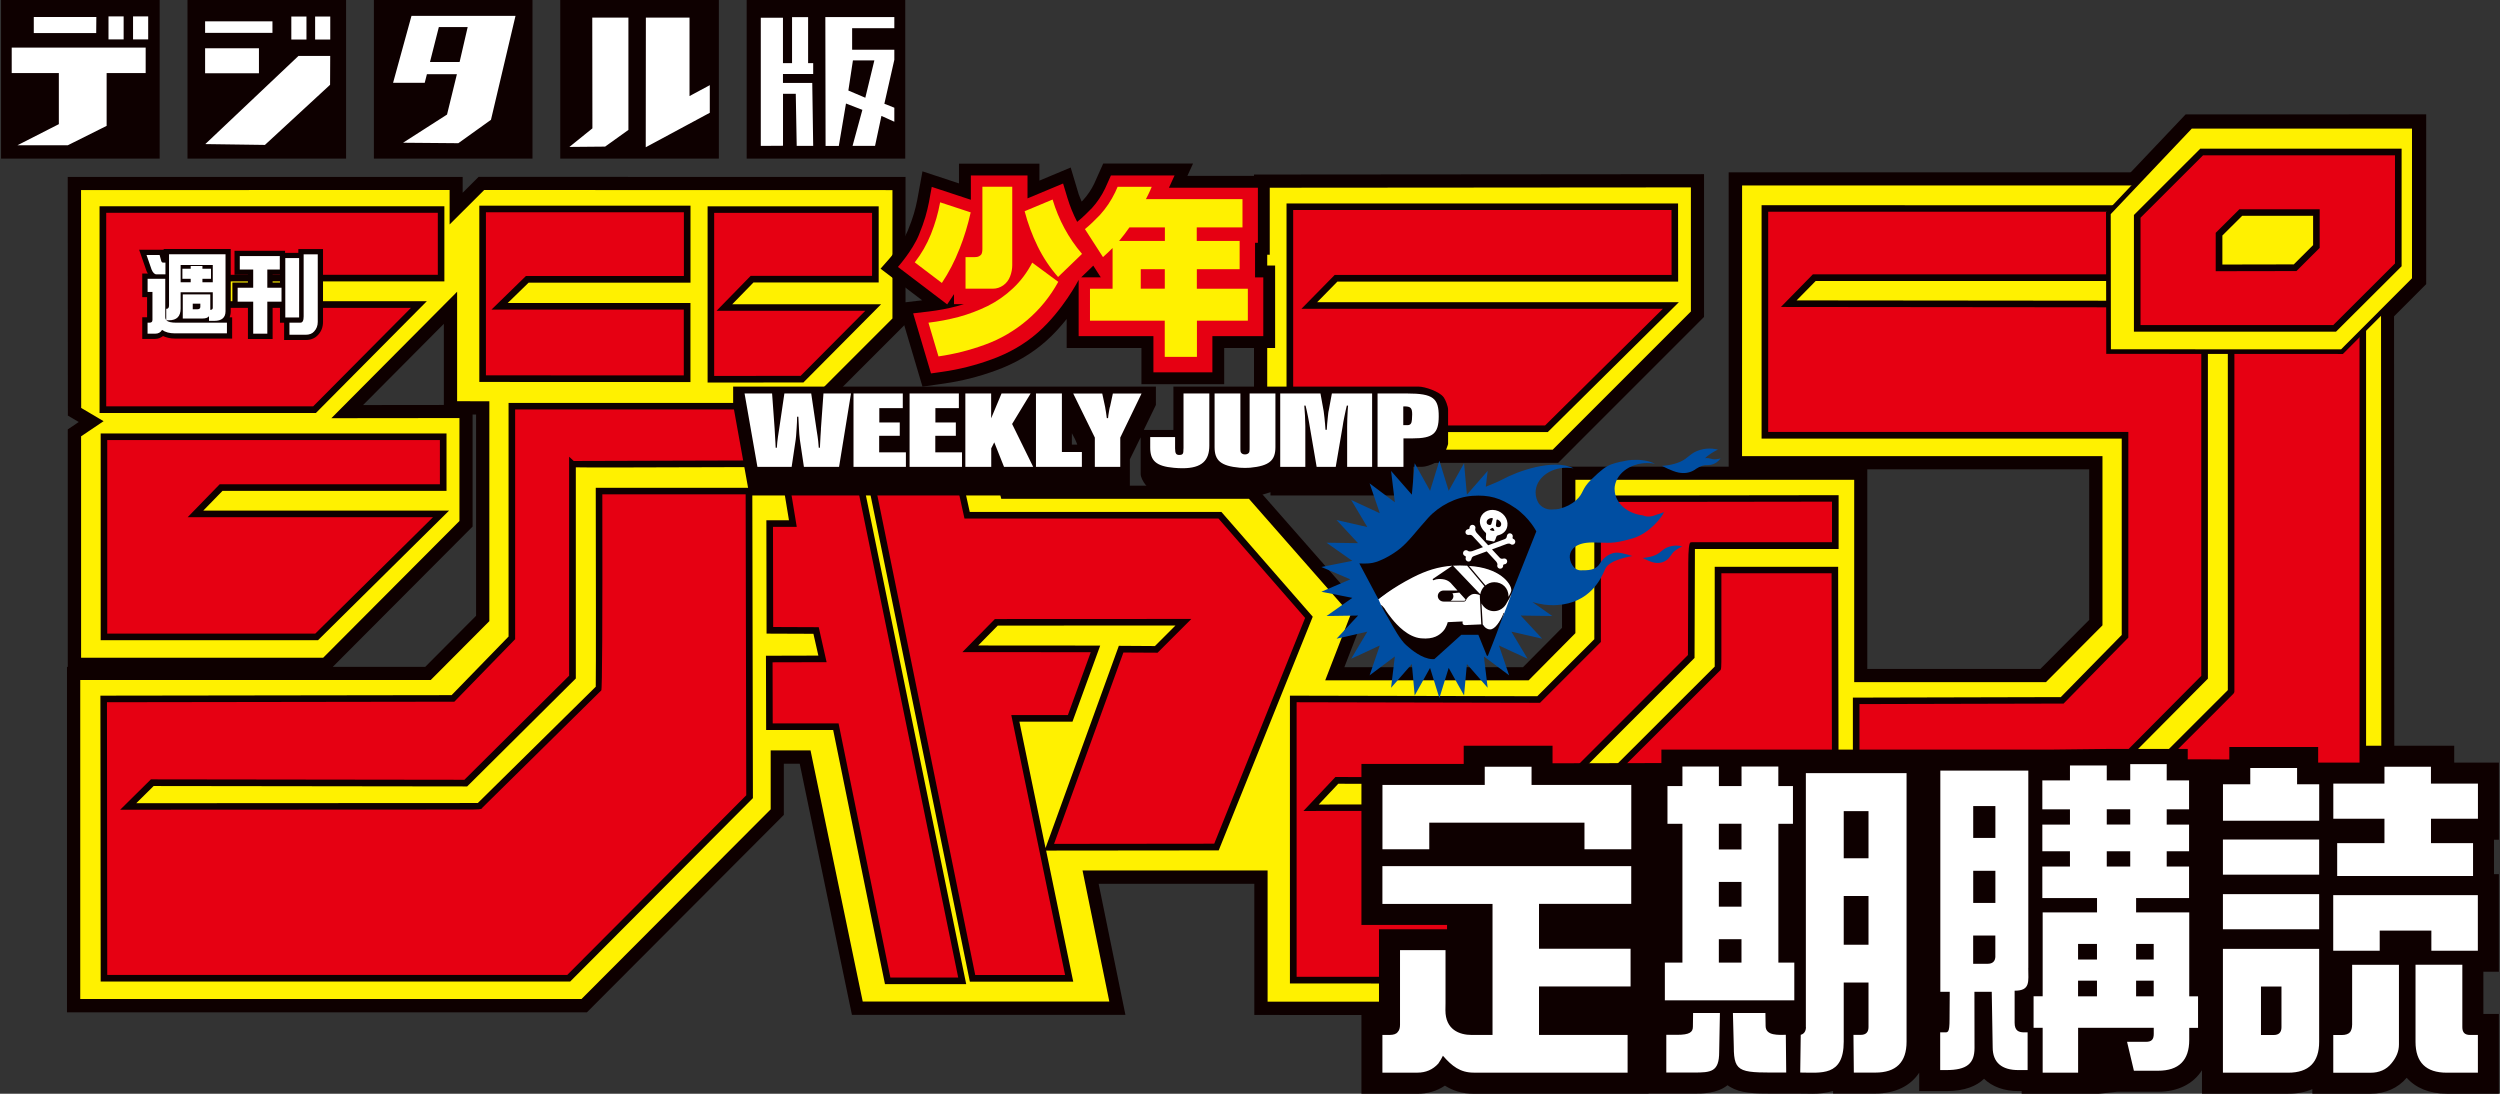 <svg width="320" height="140" viewBox="0 0 320 140" fill="none" xmlns="http://www.w3.org/2000/svg">
<rect x="0" y="0" width="320" height="140" fill="#333333" stroke="none"/>
<path d="M279.76 14.643L268.349 26.68L268.378 46.522L300.407 46.528L310.554 36.368V14.637L279.76 14.643Z" fill="#0E0000"/>
<path d="M160.552 129.915V113.125H140.627L144.055 129.903H109.046L102.363 97.755H100.329V104.308L75.122 129.581H8.573V85.36H8.674V54.965L10.081 54.017L8.686 53.195L8.668 22.645H59.221V24.672L61.26 22.639L115.908 22.651V41.473L101.122 56.265H127.988L129.466 62.162H160.612L174.814 78.337L172.077 85.402H194.942L199.938 80.358V59.735H221.27V22.061L306.427 22.055L306.474 104.111L280.82 129.915H232.27V111.742L213.859 129.927L160.535 129.915H160.552ZM261.169 85.622L267.417 79.344V60.075H239.013V85.622H261.169ZM60.491 67.402L42.593 85.36H54.427L60.938 78.82V53.063H60.491V67.402ZM46.474 51.847L56.812 51.835V41.449L46.474 51.847ZM160.511 59.252V22.341L218.116 22.293V40.567L199.443 59.246H160.511V59.252Z" fill="#0E0000"/>
<path d="M216.435 39.87V23.987L162.204 24.029V57.559H198.746L216.435 39.87ZM304.757 23.742H222.987L222.981 58.388H269.116V80.042L261.884 87.31H237.338V61.417H201.649V81.044L195.663 87.084H169.627L172.882 78.671L159.861 63.843H128.16L126.682 57.947H97.056L114.233 40.764V24.333L61.975 24.321L57.551 28.733V24.321L10.374 24.327L10.392 52.217L13.259 53.911L10.38 55.848V84.186H41.37L58.809 66.687V53.511L42.414 53.529L58.511 37.342V51.353L62.637 51.365V79.506L55.137 87.036H10.272V127.876H74.43L98.648 103.593V96.051H103.746L110.429 128.198H141.992L138.564 111.421H162.252V128.21H213.192L233.987 107.683V128.21H280.14L304.811 103.396L304.763 23.725L304.757 23.742Z" fill="#FFF100"/>
<path d="M53.621 38.977H25.039L28.438 35.597H56.465V26.821H13.175V52.44H40.26L53.621 38.977ZM56.733 62.408V55.904H13.312V81.523H40.535L56.453 65.777H25.021L28.3 62.408H56.733ZM87.957 39.204H63.954L67.501 35.752H87.969V26.749H61.783V48.463L87.963 48.475V39.204H87.957ZM213.876 39.102H167.598L171.021 35.615H214.389L214.377 26.463H165.106V54.878H197.951L213.876 39.096V39.102ZM297.333 26.707H271.619L271.464 26.683H225.914V55.713H272.012V81.445L263.969 89.649L237.599 89.715V99.999H268.972L282.19 86.692V41.875H285.582V88.504C285.582 88.504 270.647 103.41 270.647 103.392H237.587V125.469L278.439 125.511L302.425 101.436V31.823C302.431 29.05 300.094 26.713 297.327 26.713L297.333 26.707ZM271.327 38.912L228.966 38.864L232.239 35.531H271.327V38.906V38.912ZM111.77 39.359H92.721L96.268 35.728H112.05V26.827H90.998V48.541L102.659 48.529L111.77 39.359ZM143.506 83.097L134.318 108.442L155.704 108.418L167.539 79.013L156.151 65.95H123.789L122.501 60.107H111.197L124.487 125.225H136.852L129.966 91.956H136.989L140.227 83.067L124.2 83.055L127.533 79.668L151.483 79.657L148.007 83.132L143.506 83.109V83.097ZM204.492 81.994L196.956 89.53L165.536 89.458V125.451L211.646 125.469L234.916 102.247L234.857 72.955H219.904C219.904 72.955 219.916 85.499 219.904 85.487L202.029 103.338L167.819 103.386L171.122 99.88L200.515 99.993L216.482 84.021C216.482 84.021 216.529 69.819 216.535 69.825H234.922V63.785L204.498 63.827V81.994H204.492ZM76.683 62.861C76.683 62.861 76.73 88.021 76.677 88.081L61.342 103.207L16.424 103.231L19.5 100.184L59.631 100.238L73.29 86.668V59.433L95.898 59.368L95.934 51.998H65.528V81.654L57.992 89.405L13.282 89.47L13.318 125.225H72.813L95.958 101.997L95.88 62.879H76.695L76.683 62.861ZM100.471 60.852L101.485 67.017H98.522L98.546 80.682L104.46 80.706L105.283 84.343L98.474 84.361L98.492 93.024H106.994L113.624 125.547H123.163L109.885 60.852H100.471Z" fill="#E60012"/>
<path d="M112.787 38.945H93.726L96.445 36.155H112.471V26.407H90.572V48.967L102.836 48.955L112.787 38.939V38.945ZM91.413 48.121V27.247H111.624V35.308H96.087L91.717 39.786H110.754L102.478 48.109L91.413 48.121ZM88.378 38.784H64.989L67.666 36.178H88.384V26.329H61.352V48.89L88.378 48.902V38.784ZM87.531 48.055L62.198 48.043V27.17H87.537V35.326H67.32L62.908 39.631H87.525V48.049L87.531 48.055ZM297.331 26.287L225.482 26.264V56.14H271.581V81.276L263.782 89.229L237.168 89.295V100.426H269.142L282.611 86.868V42.302H285.162V88.335C283.898 89.617 271.831 101.648 270.484 102.972H237.174V125.89L278.449 125.932H278.622L302.733 101.738L302.858 101.612V31.82C302.864 28.821 300.336 26.287 297.337 26.287H297.331ZM302.011 101.255L278.27 125.079L238.014 125.037V103.806H270.579C270.794 103.842 271.044 103.592 273.101 101.547C274.401 100.253 276.142 98.518 277.924 96.747C281.329 93.361 285.18 89.515 285.8 88.877C285.896 88.782 286.027 88.645 286.003 88.448V41.443H281.764V86.51L268.791 99.567H238.014V90.123L264.14 90.058L272.427 81.61V55.287H226.329V27.098H271.426L271.545 27.116H297.331C299.871 27.116 302.017 29.268 302.017 31.808V101.249L302.011 101.255ZM214.899 38.683H168.598L171.191 36.041H214.804L214.792 26.043H164.675V55.305H198.116L214.893 38.683H214.899ZM165.527 54.458V26.884H213.951L213.963 35.195H170.839L166.588 39.523H212.848L197.77 54.458H165.527ZM54.633 38.557H26.056L28.608 36.023H56.88V26.401H12.743V52.866H40.431L54.627 38.563L54.633 38.557ZM13.595 52.014V27.241H56.04V35.171H28.262L24.011 39.404H52.605L40.085 52.014H13.595ZM96.29 62.441H76.257V62.865C76.275 70.991 76.293 86.212 76.257 87.9L61.161 102.787C58.454 102.787 23.892 102.811 17.441 102.811L19.665 100.611L59.623 100.664H59.796L73.705 86.844V59.818C75.19 59.854 79.983 59.842 95.89 59.788H96.308L96.349 51.573H65.096V81.478L57.804 88.979L12.85 89.044L12.886 125.64H72.978L96.373 102.161L96.296 62.865V62.441H96.29ZM72.626 124.793H13.727L13.691 89.885L57.977 89.819H58.156L65.937 81.818V52.413H95.497L95.461 58.942C92.534 58.954 75.273 59.007 73.437 59.007L72.847 58.459V86.487L59.444 99.812L19.486 99.758H19.313L15.384 103.645L59.402 103.622C61.328 103.622 61.68 103.622 61.739 103.389L76.966 88.371C77.082 88.255 77.126 79.891 77.098 63.276H95.443L95.52 101.797L72.62 124.781L72.626 124.793ZM99.974 60.432L100.988 66.597H98.096L98.12 81.103L104.118 81.127L104.75 83.917L98.042 83.935L98.066 93.444H106.646L113.276 125.967H123.673L110.223 60.432H99.968H99.974ZM113.967 125.121L107.337 92.598H98.907L98.889 84.775L105.805 84.758L104.797 80.28L98.967 80.256L98.943 67.438H101.983L100.97 61.273H109.543L122.648 125.121H113.973H113.967ZM204.066 81.824L196.775 89.116L165.11 89.044V125.884L211.823 125.902L235.218 102.56L235.343 102.435L235.284 72.547H219.484V72.971C219.484 76.9 219.49 84.149 219.484 85.324L201.854 102.93C199.547 102.936 174.142 102.972 168.794 102.978L171.299 100.319L200.686 100.432L216.777 84.34L216.902 84.215V84.042C216.92 79.779 216.944 72.124 216.95 70.27H235.343V63.383L204.072 63.425V81.842L204.066 81.824ZM204.913 64.254L234.497 64.212V69.405H216.533L216.384 69.429C216.201 69.497 216.106 70.367 216.098 72.04L216.056 83.845L200.334 99.567L170.935 99.454L166.839 103.806L200.56 103.759C202.123 103.759 202.397 103.759 202.444 103.514L220.152 85.837C220.337 85.735 220.337 85.491 220.337 83.523V73.376H234.443L234.497 102.071L211.477 125.043L165.968 125.031V89.885L196.953 89.957H197.126L204.913 82.17V64.248V64.254ZM57.154 62.835V55.484H12.886V81.949H40.705L57.482 65.357H26.02L28.477 62.835H57.154ZM24.011 66.204H55.419L40.353 81.103H13.727V56.33H56.308V61.988H28.119L24.017 66.204H24.011ZM227.95 39.291L271.742 39.338V35.111H232.052L227.95 39.297V39.291ZM270.901 35.952V38.492L229.965 38.45L232.41 35.964H270.901V35.952ZM168.025 78.933L156.34 65.53H124.127L122.839 59.687H110.676L124.073 125.312L124.144 125.651H137.374L133.904 108.874L155.994 108.85L168.031 78.939L168.025 78.933ZM133.827 108.546L130.482 92.371H137.279L140.826 82.635L125.206 82.623L127.71 80.077L150.461 80.065L147.832 82.695L143.211 82.665L133.922 108.29L133.833 108.534L133.827 108.546ZM134.918 108.022L143.795 83.523L148.172 83.547L152.494 79.225L127.346 79.237L123.185 83.47L139.616 83.482L136.689 91.531H129.445L136.331 124.799H124.83L111.713 60.528H122.165L123.453 66.371H155.964L167.054 79.094L155.422 107.992L134.924 108.016L134.918 108.022Z" fill="#0E0000"/>
<path d="M309.029 16.157V35.737L299.776 45.008L269.9 45.002L269.87 27.288L280.417 16.163L309.029 16.157Z" fill="#FFF100"/>
<path d="M299.899 45.308L269.599 45.296L269.57 27.165L280.283 15.861H309.325V35.858L309.235 35.948L299.893 45.308H299.899ZM270.196 44.706L299.654 44.718L308.735 35.62V16.463H280.546L270.172 27.41L270.196 44.706Z" fill="#0E0000"/>
<path d="M281.805 19.462L273.566 27.695V42.028H298.833L306.977 33.908V19.462H281.805ZM296.502 31.547L293.777 34.266L284.041 34.284V29.973L286.819 27.207H296.502V31.553V31.547Z" fill="#E60012"/>
<path d="M306.977 19.033H281.632L273.142 27.517V42.452H299.011L307.406 34.081V19.033H306.983H306.977ZM306.553 33.73C306.315 33.968 298.892 41.367 298.66 41.606C298.32 41.606 274.799 41.606 273.988 41.606C273.988 40.819 273.988 28.197 273.988 27.869C274.227 27.631 281.745 20.118 281.984 19.886C282.323 19.886 305.748 19.886 306.559 19.886V33.736L306.553 33.73ZM293.95 34.69L296.919 31.727V26.784H286.64L283.611 29.801V34.714L293.95 34.696V34.69ZM286.992 27.625C287.314 27.625 295.321 27.625 296.078 27.625V31.375C295.863 31.589 293.812 33.628 293.604 33.843C293.282 33.843 285.221 33.861 284.464 33.861C284.464 33.205 284.464 30.439 284.464 30.146C284.678 29.932 286.783 27.839 286.998 27.625H286.992Z" fill="#0E0000"/>
<path d="M29.535 39.838V31.873H20.949V31.98V31.962H17.807L18.761 34.711C18.815 34.836 18.875 34.914 18.928 35.009H18.207V38.032H18.827V40.614H18.207V43.38H19.852C20.258 43.38 20.586 43.231 20.866 43.016C21.301 43.207 21.79 43.338 22.368 43.338H29.714V40.619H29.392C29.481 40.387 29.535 40.13 29.535 39.838ZM38.186 31.879V32.368H36.487V32.106H30.018V35.176H31.735V36.166H29.744V39.29H31.735V43.392H34.895V39.29H35.837V41.311H36.367V43.523H39.122C39.95 43.523 40.439 43.171 40.702 42.879C41.125 42.438 41.346 41.865 41.346 41.21V31.879H38.186ZM35.837 36.16H34.895V35.17H35.837V36.16Z" fill="#0E0000"/>
<path d="M21.279 40.995H21.63C22.626 40.995 23.121 40.494 23.121 39.493V37.412H27.235V39.403C27.235 39.57 27.127 39.654 26.919 39.666V37.686H23.395V40.769H25.947C26.323 40.769 26.591 40.673 26.752 40.476V41.073H27.408C28.379 41.073 28.868 40.661 28.868 39.839V32.547H21.636V39.087C21.636 39.379 21.529 39.529 21.32 39.529H21.279V40.977C21.195 40.888 21.153 40.769 21.153 40.626V35.689H18.894V37.364H19.514V40.947C19.514 41.18 19.395 41.299 19.162 41.299H18.888V42.712H19.86C20.265 42.712 20.557 42.551 20.742 42.229C21.159 42.521 21.702 42.67 22.381 42.67H29.047V41.305H22.56C21.928 41.305 21.499 41.204 21.285 41.001L21.279 40.995ZM25.643 39.266C25.643 39.475 25.524 39.582 25.291 39.582H24.671V38.873H25.643V39.266ZM23.121 33.918H27.235V36.13H25.911V35.689H27.008V34.401H25.911V34.049H24.409V34.401H23.347V35.689H24.409V36.13H23.121V33.918ZM20.038 35.117H21.177V33.614H20.873C20.754 33.614 20.676 33.537 20.635 33.388L20.432 32.642H18.757L19.401 34.496C19.573 34.908 19.782 35.117 20.032 35.117H20.038ZM38.867 32.553V40.506C38.867 41.031 38.73 41.299 38.461 41.299H37.048V42.849H39.129C39.594 42.849 39.952 42.712 40.202 42.432C40.518 42.098 40.673 41.693 40.673 41.21V32.553H38.867ZM34.222 34.496H35.814V32.779H30.693V34.496H32.41V36.834H30.418V38.61H32.41V42.712H34.216V38.61H36.035V36.834H34.216V34.496H34.222ZM38.288 33.036H36.518V40.632H38.288V33.036Z" fill="white"/>
<path d="M162.165 33.981V32.603H162.529V22.509H151.988C152.274 21.89 152.71 20.936 152.71 20.936H141.209L140.058 23.511C139.694 24.262 139.217 24.978 138.645 25.604C138.591 25.663 138.52 25.735 138.454 25.801C138.341 25.491 138.174 25.192 138.079 24.882L137.047 21.442C137.047 21.442 133.297 23.01 133.047 23.118V20.948H122.75V23.475C121.307 22.998 118.076 21.931 118.076 21.931L117.408 25.586C117.152 26.85 116.889 27.816 116.204 29.503C115.5 31.226 113.807 33.146 113.795 33.164L112.71 34.392C112.71 34.392 116.18 37.027 118.034 38.44C117.432 38.512 114.904 38.804 114.904 38.804L118.076 49.488L120.842 49.094C123.084 48.773 125.314 48.212 127.472 47.419C129.893 46.543 132.033 45.297 133.828 43.717C134.865 42.81 135.759 41.803 136.534 40.831V44.545H146.104V49.178H156.698V44.545H163.215V33.986H162.171L162.165 33.981Z" fill="#0E0000"/>
<path d="M160.646 35.499V31.081H161.01V24.034H149.622C149.884 23.468 150.218 22.74 150.343 22.46H142.199L141.448 24.135C141.007 25.053 140.44 25.894 139.773 26.628C139.308 27.116 138.55 27.856 138.05 28.255L137.877 28.398C137.37 27.42 136.953 26.395 136.625 25.316L136.076 23.491L134.317 24.225L131.521 25.393V22.46H124.271V25.572L119.263 23.921L118.911 25.858C118.649 27.152 118.369 28.237 117.618 30.073C116.801 32.065 114.935 34.169 114.935 34.169L121.242 38.963L122.113 37.651V38.933H123.365C123.085 39.023 122.805 39.106 122.518 39.184C121.338 39.494 120.122 39.726 118.911 39.869L116.884 40.108L119.168 47.799L120.634 47.59C122.775 47.286 124.897 46.749 126.954 45.992C129.083 45.223 131.092 44.102 132.833 42.576C136.034 39.762 138.067 35.827 138.067 35.827V43.029H147.637V47.662H155.185V43.029H161.701V35.511H160.658L160.646 35.499ZM138.389 35.499L139.94 34.003C140.434 34.772 140.816 35.368 140.899 35.499H138.389Z" fill="#E60012"/>
<path d="M122.807 31.89C123.415 30.357 123.892 28.789 124.249 27.185L120.338 25.898C120.082 27.299 119.688 28.652 119.164 29.964C118.639 31.275 117.947 32.48 117.089 33.583L120.559 36.218C121.459 34.865 122.204 33.422 122.801 31.89H122.807ZM123.57 36.951H127.105C127.57 36.951 128.005 36.808 128.411 36.528C128.816 36.242 129.108 35.86 129.287 35.395C129.472 34.924 129.568 34.435 129.568 33.934V23.906H125.746V31.89C125.746 32.027 125.734 32.17 125.704 32.313C125.68 32.45 125.621 32.569 125.513 32.664C125.412 32.754 125.299 32.82 125.173 32.861C125.054 32.891 124.923 32.909 124.792 32.909H123.588V36.951H123.57ZM131.153 27.036C131.559 28.592 132.113 30.083 132.817 31.526C133.52 32.963 134.397 34.274 135.434 35.455L138.499 32.498C136.77 30.471 135.512 28.151 134.731 25.54L131.153 27.036ZM153.195 36.951V34.459H158.674V30.84H153.183V29.105H159.038V25.486H146.679C146.798 25.236 147.179 24.544 147.418 23.912H143.054C142.952 24.145 142.851 24.383 142.744 24.61C142.225 25.689 141.569 26.661 140.788 27.519C140.269 28.068 139.459 28.855 138.874 29.326L141.182 32.909C141.599 32.539 142.01 32.146 142.41 31.746V36.957H139.518V41.047H149.087V45.68H153.207V41.047H159.724V36.957H153.201L153.195 36.951ZM149.093 36.951H146.017V34.459H149.093V36.951ZM149.105 30.84H143.245C143.71 30.286 144.151 29.707 144.568 29.105H149.105V30.84ZM129.687 36.88C128.697 37.816 127.606 38.579 126.408 39.175C125.209 39.759 123.975 40.224 122.699 40.57C121.429 40.904 120.147 41.149 118.842 41.304L120.124 45.62C122.151 45.328 124.142 44.827 126.092 44.112C128.041 43.402 129.83 42.365 131.452 40.994C133.073 39.622 134.409 37.983 135.458 36.075L132.125 33.618C131.481 34.859 130.67 35.95 129.681 36.886L129.687 36.88Z" fill="#FFF100"/>
<path d="M184.788 50.856C184.288 50.128 182.374 49.478 181.563 49.484H150.196V55.035H146.404L147.955 51.834C147.955 51.834 147.955 49.478 147.955 49.484H93.843V51.839L95.93 63.418H144.622V58.791L146.005 55.977V60.681C145.999 61.403 147.096 62.989 148.163 63.126C148.491 63.167 148.754 63.364 149.058 63.406C149.755 63.513 151.025 63.585 151.174 63.585C152.456 63.585 154.018 63.555 155.133 62.327C155.628 63.018 157.589 63.531 158.299 63.531H160.427C161 63.531 162.18 63.144 162.621 63.001V63.418H180.913V59.751H182.046C182.845 59.751 184.812 58.893 184.955 57.998C184.979 57.837 185.355 56.919 185.355 56.836V52.442C185.355 51.989 185.009 51.16 184.794 50.85L184.788 50.856ZM137.199 56.913V55.453C137.479 55.941 137.718 56.412 137.891 56.913H137.199Z" fill="#0E0000"/>
<path d="M119.712 55.779H122.348V54.074H119.73V52.237H122.735V50.365H116.427V59.755H123.135V57.895H119.718V55.779H119.712ZM135.917 50.365H132.603V59.755H138.481V57.86H135.923V50.371L135.917 50.365ZM131.911 50.365H128.197L126.867 53.543V50.365H123.564V59.755H126.879V57.383L127.266 56.62L128.513 59.755H132.245L129.55 54.27L131.917 50.371L131.911 50.365ZM105.082 54.896L105.07 55.129L105.022 55.862L104.98 56.691L104.95 57.311H104.801C104.76 56.625 104.7 56.202 104.652 55.862L104.503 54.896L103.835 50.365H100.401L99.734 54.896L99.585 55.862C99.513 56.351 99.465 56.816 99.435 57.311H99.286L99.257 56.691L99.209 55.862L99.167 55.129L99.155 54.896L98.827 50.365H95.304L96.949 59.755H101.331L101.85 56.268C101.88 56.047 101.91 55.791 101.969 54.795C101.999 54.294 102.029 53.829 102.029 53.334L102.19 53.346C102.202 53.555 102.202 53.758 102.22 53.966C102.279 55.427 102.339 55.97 102.381 56.268L102.899 59.755H107.401L108.927 50.365H105.403L105.076 54.896H105.082ZM112.534 55.779H115.169V54.074H112.552V52.237H115.557V50.365H109.249V59.755H115.956V57.895H112.534V55.779ZM180.12 50.365H176.328V59.755H179.643V56.113H180.812C183.435 56.113 184.145 55.481 184.157 53.322C184.175 50.973 183.447 50.365 180.114 50.365H180.12ZM180.728 53.71C180.699 54.211 180.52 54.419 180.168 54.419H179.619V52.029L179.739 52.017C180.556 52.017 180.758 52.208 180.758 53.036C180.758 53.215 180.746 53.448 180.728 53.71ZM170.056 52.625C170.027 52.738 170.015 52.893 169.955 53.465C169.895 53.984 169.854 54.527 169.824 55.016H169.663C169.633 54.515 169.591 53.996 169.532 53.465C169.472 52.899 169.442 52.744 169.43 52.625L169.019 50.365H163.868V59.755H167.081V54.551C167.081 54.264 167.069 53.907 167.04 53.221C167.01 52.798 166.98 52.345 166.95 51.915H167.111L167.26 52.547L167.421 53.322C167.54 53.877 167.582 54.241 167.642 54.551L168.53 59.755H170.974L171.863 54.551C171.905 54.241 171.964 53.877 172.083 53.322L172.244 52.547L172.393 51.915H172.554C172.543 52.124 172.525 52.327 172.507 52.535C172.465 53.299 172.435 53.984 172.435 54.551V59.755H175.631V50.365H170.48L170.062 52.625H170.056ZM159.951 57.186C159.951 57.794 159.939 57.871 159.819 57.997C159.718 58.098 159.569 58.164 159.36 58.164C159.152 58.164 159.021 58.11 158.901 57.997C158.77 57.842 158.77 57.788 158.77 57.186V50.365H155.467V57.234C155.467 58.927 156.236 59.648 158.693 59.869C158.913 59.881 159.134 59.893 159.36 59.893C159.587 59.893 159.807 59.881 160.01 59.869C162.484 59.636 163.254 58.927 163.254 57.234V50.365H159.951V57.186ZM151.484 57.407L151.472 57.693V57.782C151.472 58.08 151.312 58.235 151.002 58.235C150.56 58.247 150.411 58.08 150.411 57.395V55.946H147.227V57.287C147.227 58.951 147.955 59.678 150.262 59.881C150.662 59.916 151.031 59.934 151.359 59.934C153.875 59.934 154.793 58.915 154.793 57.031V50.365H151.49V57.401L151.484 57.407ZM142.064 52.082C142.023 52.249 141.975 52.458 141.933 52.768C141.874 53.024 141.862 53.257 141.832 53.519H141.671C141.641 53.275 141.611 53.018 141.569 52.768L141.498 52.357L141.456 52.088L141.087 50.371H137.372L140.139 56.011V59.755H143.394V56.011L146.119 50.371H142.446L142.076 52.088L142.064 52.082Z" fill="white"/>
<path d="M218.241 58.656C218.301 58.644 218.361 58.638 218.426 58.632C218.826 58.608 219.094 58.805 219.464 58.793C219.827 58.781 220.245 58.686 220.233 58.674C220.221 58.662 219.982 59.115 219.368 59.378C218.754 59.64 218.51 59.443 217.949 59.604C217.621 59.7 217.317 59.867 217.127 59.992C217.055 60.045 216.978 60.099 216.906 60.147C216.298 60.522 215.618 60.636 214.849 60.487C213.991 60.32 212.727 59.628 212.727 59.628C212.727 59.628 213.979 59.592 215.082 59.103C216.185 58.608 216.304 57.983 217.621 57.589C218.838 57.225 219.762 57.535 219.893 57.553C219.78 57.589 219.088 57.953 218.546 58.376C218.432 58.465 218.337 58.555 218.247 58.656M206.675 62.633C206.675 64.338 208.249 65.745 210.3 65.972C210.878 66.24 211.522 66.109 212.089 65.858C212.411 65.781 212.715 65.674 212.995 65.542C212.804 66.121 211.129 68.297 208.947 68.923C206.252 69.698 205.989 69.436 203.813 69.436C201.637 69.436 201.029 70.396 200.94 71.093C200.85 71.791 201.363 73.001 202.323 73.001C203.283 73.001 204.249 73.013 204.773 72.142C205.298 71.266 206.246 70.658 207.122 70.741C207.999 70.831 208.947 71.177 208.947 71.177C208.947 71.177 205.977 71.6 205.465 72.828C204.952 74.05 203.545 77.186 199.282 77.449C198.155 77.52 197.106 77.347 196.146 77.061L198.692 78.85L194.65 78.79L197.398 81.753L193.457 80.853L195.532 84.323L191.865 82.624L193.171 86.445L189.939 84.025L190.422 88.037L187.763 84.997L187.4 89.021L185.432 85.492L184.24 89.355L183.047 85.492L181.08 89.021L180.716 84.997L178.057 88.037L178.54 84.025L175.309 86.445L176.614 82.624L172.948 84.323L175.016 80.853L171.081 81.753L173.83 78.79L169.794 78.85L173.097 76.525L169.132 75.744L172.846 74.158L169.132 72.572L173.097 71.791L169.794 69.466L173.83 69.525L171.081 66.562L175.016 67.462L172.948 63.992L176.614 65.692L175.309 61.87L178.54 64.29L178.057 60.278L180.716 63.319L181.08 59.294L183.047 62.824L184.24 58.966L185.432 62.824L187.4 59.294L187.763 63.319L190.422 60.278L190.178 62.305C190.941 61.971 191.657 61.727 192.384 61.333C194.196 60.343 198.853 58.644 201.417 59.95C201.124 59.896 200.826 59.867 200.516 59.867C198.328 59.867 196.557 61.285 196.557 63.038C196.557 63.545 196.706 64.028 196.975 64.457C197.338 64.922 197.905 65.221 198.537 65.221C198.835 65.221 199.527 65.185 199.777 65.071C200.403 64.91 201.154 64.553 201.727 64.04C202.758 63.122 202.388 62.639 203.676 61.387C204.964 60.135 205.554 59.694 206.252 59.437C206.949 59.181 207.76 59.032 208.386 58.925C208.505 58.907 208.672 58.883 208.857 58.871C209.954 58.811 210.998 58.937 211.826 59.36C211.516 59.3 211.194 59.27 210.866 59.27C208.547 59.27 206.663 60.779 206.663 62.639M210.24 71.415C210.24 71.415 211.129 71.391 211.91 71.04C212.691 70.688 212.774 70.241 213.71 69.96C214.575 69.704 215.231 69.925 215.326 69.936C215.243 69.96 214.754 70.223 214.366 70.521C213.943 70.849 213.83 71.314 213.359 71.665C212.888 72.017 212.351 72.131 211.743 72.017C211.135 71.898 210.234 71.409 210.234 71.409" fill="#004EA2"/>
<path d="M193.409 75.963C193.468 75.831 193.516 75.712 193.528 75.611C193.558 75.39 193.456 74.973 193.075 74.472C192.592 73.84 191.382 72.731 188.74 72.409C188.561 72.391 188.395 72.373 188.228 72.361L187.84 72.332C187.84 72.332 185.682 72.087 185.264 72.099C185.264 72.099 182.498 72.934 180.805 73.804C178.134 75.175 176.435 76.69 176.435 76.69L176.798 77.513L177.406 78.407C177.406 78.407 177.955 79.164 178.635 80.011C179.296 80.84 180.477 81.799 182.14 81.96C183.798 82.121 184.549 81.34 184.99 80.869C185.431 80.398 185.557 79.862 185.557 79.862L186.934 79.891C186.934 79.891 187.166 79.999 187.166 80.136C187.166 80.273 187.458 80.553 187.631 80.553C187.774 80.553 189.325 80.279 189.831 80.255L189.819 79.981C189.909 80.118 190.088 80.607 190.541 80.857C191.185 81.209 192.437 78.711 192.461 78.717L192.622 78.288L193.432 76.141C193.415 76.177 193.421 75.927 193.403 75.963" fill="white"/>
<path d="M193.447 75.6C193.418 75.802 193.257 76.088 193.09 76.399C193.096 76.327 193.09 76.398 193.09 76.327C193.09 75.266 192.285 74.52 191.271 74.52C190.842 74.52 190.454 74.681 190.144 74.938L188.04 72.44C188.266 72.458 188.493 72.475 188.731 72.499C192.398 72.941 193.537 74.986 193.447 75.6ZM189.477 76.071L185.983 72.41C186.561 72.374 187.163 72.368 187.795 72.41L190.007 75.039C189.733 75.308 189.548 75.665 189.471 76.071M187.402 76.905H185.679C185.893 76.78 186.037 76.559 186.037 76.303C186.037 76.166 185.983 76.047 185.911 75.939L186.794 75.85C187.128 76.214 187.45 76.572 187.593 76.727C187.569 76.804 187.497 76.911 187.402 76.911M193.93 65.011C192.04 63.705 190.586 63.324 188.469 63.467C186.353 63.616 184.194 64.749 182.793 66.299C181.392 67.849 180.325 69.31 179.222 70.204C178.143 71.08 176.646 71.855 175.728 72.04C174.971 72.195 173.993 72.118 173.993 72.118L176.432 76.703C176.432 76.703 178.149 75.284 180.826 73.912C182.519 73.042 184.099 72.535 185.905 72.41C185.577 72.636 183.479 74.061 183.419 74.097C183.348 74.145 183.413 74.306 183.497 74.27C183.628 74.228 183.914 74.043 184.653 74.133C185.393 74.222 185.75 74.669 185.804 74.747C185.828 74.777 186.174 75.158 186.561 75.588H184.779C184.367 75.588 184.039 75.904 184.039 76.291C184.039 76.679 184.373 77.001 184.779 77.001H185.291C185.291 77.001 185.297 77.001 185.303 77.001H187.396C187.527 77.001 187.628 76.893 187.67 76.774C187.706 76.691 187.873 76.363 188.314 76.124C188.678 75.927 189.143 76.059 189.411 76.166L189.423 76.416V76.428C189.423 76.44 189.423 76.458 189.423 76.47L189.602 79.922C189.095 79.946 187.676 80.012 187.527 80.012C187.348 80.012 187.211 79.91 187.211 79.773V79.546L185.309 79.636C185.309 79.636 185.148 80.34 184.707 80.805C184.266 81.275 183.538 81.866 181.881 81.705C180.224 81.544 178.828 80.029 178.161 79.201C177.481 78.354 177.213 77.871 177.213 77.871C177.213 77.871 176.837 77.418 176.813 77.43C176.766 77.454 176.783 77.49 176.783 77.49C177.082 78.122 177.469 78.706 177.66 79.052C178.459 80.501 179.264 81.919 179.973 82.563C180.677 83.201 182.036 84.304 183.312 84.37H183.592L187.044 81.258H189.232L190.305 83.905C190.305 83.905 190.353 83.959 190.395 83.959C190.437 83.959 190.46 83.905 190.46 83.905C190.46 83.905 191.617 81.019 191.939 80.059L192.529 78.497C192.529 78.497 192.529 78.461 192.505 78.456C192.482 78.45 192.458 78.467 192.458 78.467C192.064 79.535 191.349 80.566 190.741 80.566C190.18 80.566 189.828 80.012 189.787 79.928L189.632 77.239C189.948 77.829 190.544 78.229 191.23 78.229C191.957 78.229 192.583 77.782 192.881 77.138C193.322 76.47 193.585 75.719 193.668 75.51L196.649 68.016C196.649 68.016 195.802 66.299 193.918 64.993" fill="#0E0000"/>
<path d="M193.69 68.97C193.69 68.97 193.63 68.929 193.612 68.899C193.6 68.869 193.612 68.779 193.612 68.779C193.63 68.732 193.636 68.684 193.636 68.63C193.636 68.422 193.457 68.255 193.243 68.261C193.028 68.267 192.891 68.446 192.873 68.654C192.861 68.809 192.766 68.952 192.605 69.006L190.488 69.793L189.009 68.201C188.866 68.01 188.795 67.796 188.831 67.7C188.866 67.611 188.866 67.504 188.831 67.408C188.747 67.212 188.521 67.128 188.33 67.206C188.175 67.271 188.085 67.432 188.103 67.593C188.103 67.593 188.085 67.665 188.062 67.689C188.038 67.712 187.954 67.736 187.954 67.736C187.906 67.736 187.853 67.748 187.805 67.766C187.614 67.849 187.525 68.076 187.608 68.267C187.692 68.458 187.901 68.499 188.109 68.463C188.27 68.44 188.419 68.523 188.515 68.636L189.814 70.037L188.449 70.544C188.222 70.604 187.996 70.592 187.918 70.526C187.847 70.461 187.751 70.419 187.644 70.419C187.43 70.425 187.269 70.598 187.269 70.813C187.269 70.986 187.388 71.123 187.543 71.17C187.543 71.17 187.602 71.212 187.62 71.242C187.632 71.272 187.62 71.361 187.62 71.361C187.602 71.409 187.596 71.457 187.596 71.51C187.602 71.719 187.781 71.886 187.99 71.88C188.199 71.88 188.318 71.695 188.36 71.486C188.395 71.325 188.533 71.218 188.67 71.176L190.303 70.574L191.466 71.826C191.561 71.916 191.704 72.178 191.669 72.273C191.633 72.369 191.633 72.47 191.675 72.565C191.758 72.756 191.985 72.846 192.175 72.762C192.33 72.697 192.42 72.536 192.402 72.375C192.402 72.375 192.414 72.303 192.438 72.279C192.462 72.255 192.545 72.232 192.545 72.232C192.593 72.232 192.646 72.22 192.694 72.202C192.885 72.118 192.974 71.892 192.891 71.701C192.807 71.504 192.593 71.445 192.39 71.504C192.241 71.546 192.074 71.516 191.961 71.385L190.977 70.324L192.825 69.638C192.944 69.584 193.237 69.549 193.314 69.62C193.386 69.686 193.481 69.728 193.588 69.722C193.797 69.716 193.964 69.543 193.958 69.328C193.958 69.161 193.839 69.018 193.684 68.97H193.69ZM190.154 68.177C190.238 68.255 190.232 68.398 190.214 68.493C190.196 68.589 190.196 68.696 190.19 68.762C190.19 68.827 190.232 69.131 190.232 69.131L191.245 69.322C191.245 69.322 191.376 69.149 191.406 69.072C191.436 68.982 191.49 68.833 191.525 68.732C191.555 68.63 191.633 68.553 191.728 68.529C192.366 68.38 192.855 67.969 192.944 67.307C193.076 66.413 192.396 65.518 191.43 65.31C190.464 65.101 189.57 65.655 189.439 66.544C189.349 67.158 189.677 67.748 190.154 68.177ZM191.555 66.579C191.573 66.472 191.669 66.484 191.782 66.55C191.895 66.615 192.086 66.776 192.14 66.967C192.193 67.158 192.11 67.432 191.871 67.468C191.633 67.51 191.454 67.402 191.472 67.253C191.49 67.104 191.543 66.681 191.555 66.579ZM191.281 67.927C191.251 68.022 190.703 67.897 190.709 67.796C190.709 67.748 190.989 67.551 191.066 67.569C191.144 67.587 191.299 67.879 191.281 67.927ZM190.387 66.556C190.512 66.401 190.75 66.323 190.882 66.311C191.013 66.299 191.108 66.323 191.078 66.424C191.049 66.52 190.935 66.931 190.888 67.074C190.846 67.217 190.637 67.247 190.434 67.122C190.232 66.991 190.262 66.711 190.387 66.556Z" fill="white"/>
<path d="M319.863 107.489V97.615H314.139V95.451H302.525V97.615H296.724V95.618H285.354V97.216L282.892 97.198H280.03V95.863H269.984L262.263 95.952H212.659V97.675H211.49L198.725 97.699V95.451H187.355V97.782H174.263V118.393H185.221V118.942H176.51V128.308H174.978V129.793H174.263V140H181.447C182.747 140 183.933 139.648 184.947 138.962C185.936 139.588 187.129 140 188.649 140H211.025V139.976H216.802C217.935 139.976 219.789 139.976 221.125 138.909C221.226 138.98 221.333 139.052 221.447 139.123C222.806 139.934 224.434 139.976 226.973 139.976H230.431C230.67 139.976 230.914 139.976 231.159 139.982C231.439 139.982 231.719 139.994 232 139.994C232.864 139.994 233.77 139.899 234.635 139.642V139.97H240.054C242.594 139.97 244.538 139.004 245.659 137.305V139.66H249.111C251.507 139.66 253.016 139.004 253.958 138.086C255.001 139.094 256.516 139.66 258.364 139.66H258.769V139.994H268.684L271.003 139.744H276.22C278.796 139.744 280.74 138.73 281.854 136.989V139.994H292.908C294.065 139.994 295.096 139.791 295.979 139.41V139.994H303.443C305.333 139.994 306.937 139.278 308.058 137.955C309.214 139.261 310.973 139.994 313.185 139.994H319.857V129.787H317.871V124.385H319.857V111.889H319.231V107.483H319.857L319.863 107.489Z" fill="#0E0000"/>
<path d="M176.948 115.704H191.043V132.475H188.395C186.774 132.475 185.015 131.778 185.015 129.321L185.027 128.391V121.618H179.202V131.175C179.202 131.551 179.118 131.885 178.91 132.093C178.743 132.344 178.367 132.469 177.908 132.469H176.948V137.298H181.444C182.487 137.298 183.399 136.923 184.109 136.13C184.359 135.754 184.568 135.42 184.693 135.134C185.856 136.464 186.899 137.298 188.646 137.298H208.333V132.469H196.993V126.269H208.714V121.439H196.993V115.698H208.798V110.868H176.948V115.698V115.704ZM216.691 131.414C216.691 132.111 216.274 132.457 214.676 132.457H213.287V137.286H216.799C219.005 137.286 220.054 137.215 220.054 134.663L220.149 129.667H216.715L216.691 131.414ZM196.039 98.139H190.047V100.471H176.954V108.71H182.946V105.3H202.812V108.71H208.804V100.471H196.039V98.139ZM231.161 131.456C231.161 131.956 230.953 132.332 230.494 132.457L230.428 137.286C233.051 137.286 235.997 137.841 235.997 133.334V125.762H239.169V131.462C239.169 132.129 238.835 132.463 238.167 132.463H237.243L237.29 137.292H240.045C242.71 137.292 244.04 135.963 244.04 133.34V98.962H231.15V131.467L231.161 131.456ZM235.997 103.821H239.169V109.855H235.997V103.821ZM235.997 114.684H239.169V120.927H235.997V114.684ZM225.998 131.312L225.974 129.667H221.813L221.926 133.995C221.926 137.489 222.826 137.286 228.634 137.286L228.586 132.457C227.697 132.457 225.998 132.618 225.998 131.318V131.312ZM227.626 105.443H229.498V100.614H227.626V98.116H222.916V100.614H220.018V98.116H215.35V100.614H213.436V105.443H215.35V123.216H213.102V128.045H229.671V123.216H227.632V105.443H227.626ZM222.91 123.216H220.012V120.217H222.91V123.216ZM222.91 116.056H220.012V112.89H222.91V116.056ZM222.91 108.728H220.012V105.437H222.91V108.728ZM294.026 98.306H288.034V100.387H284.54V105.05H296.858V100.387H294.026V98.306ZM315.179 131.479V123.49H309.187V133.352C309.187 135.975 310.517 137.304 313.182 137.304H317.17V132.475H316.181C315.471 132.475 315.179 132.141 315.179 131.473V131.479ZM301.067 131.187C301.067 131.563 300.983 131.855 300.816 132.105C300.608 132.356 300.232 132.481 299.773 132.481H298.658V137.31H303.44C304.519 137.31 305.437 136.935 306.105 136.106C306.731 135.355 307.065 134.568 307.065 133.691V123.496H301.073V131.193L301.067 131.187ZM311.161 100.304V98.139H305.21V100.304H298.664V104.799H305.21V107.923H299.159V112.126H316.55V107.923H311.167V104.799H317.176V100.304H311.167H311.161ZM298.652 121.696H304.602V119.114H311.214V121.696H317.164V114.577H298.652V121.696ZM284.534 118.947H296.852V114.452H284.534V118.947ZM284.534 111.954H296.852V107.458H284.534V111.954ZM284.534 137.304H292.899C295.522 137.304 296.852 135.975 296.852 133.352V121.451H284.534V137.31V137.304ZM289.405 126.274H292.028V131.479C292.028 132.147 291.694 132.481 291.027 132.481H289.405V126.28V126.274ZM280.211 116.783H273.421V114.953H280.2V110.916H277.338V108.961H280.2V105.55H277.338V103.595H280.2V99.892H277.338V97.811H272.669V99.892H269.665V97.978H264.955V99.892H261.419V103.595H264.955V105.55H261.419V108.961H264.955V110.916H261.419V114.953H268.419V116.783H261.461V127.521H260.298V131.557H261.461V137.298H265.998V131.557H275.68V132.35C275.68 133.059 275.388 133.352 274.685 133.352H272.264L273.14 137.054H276.229C278.894 137.054 280.223 135.724 280.223 133.101V131.563H281.35V127.527H280.223V116.789L280.211 116.783ZM268.413 127.527H265.992V125.529H268.413V127.527ZM268.413 122.822H265.992V120.825H268.413V122.822ZM272.669 110.916H269.665V108.961H272.669V110.916ZM272.669 105.544H269.665V103.589H272.669V105.544ZM275.674 127.527H273.421V125.529H275.674V127.527ZM275.674 122.822H273.421V120.825H275.674V122.822ZM259.624 123.902V98.634H248.362V126.948H249.566L249.543 130.442C249.543 132.284 249.322 132.141 248.821 132.141H248.344V136.97H249.107C251.772 136.97 252.738 136.13 252.738 134.138L252.726 126.948H254.944L255.063 134.055C255.063 136.017 256.238 136.97 258.36 136.97H259.535V132.141H259.076C258.408 132.141 257.872 131.944 257.872 130.913V126.811C259.923 126.811 259.618 125.643 259.618 123.896L259.624 123.902ZM255.409 122.363C255.409 123.031 255.075 123.365 254.408 123.365H252.565V119.746H255.403V122.369L255.409 122.363ZM255.409 115.579H252.571V111.459H255.409V115.579ZM255.409 107.255H252.571V103.177H255.409V107.255Z" fill="white"/>
<path d="M23.998 20.301H44.299V0H23.998V20.301ZM0.137 20.301H20.438V0H0.137V20.301ZM47.858 20.301H68.159V0H47.858V20.301ZM95.573 0V20.301H115.873V0H95.573ZM71.712 20.301H92.013V0H71.712V20.301Z" fill="#0E0000"/>
<path d="M33.145 6.179H26.253V9.375H33.145V6.179ZM17.03 5.046H18.968V2.101H17.03V5.046ZM1.505 9.351H7.532V15.891L2.238 18.592H8.683L13.649 16.112V9.351H18.646V6.095H1.499V9.351H1.505ZM15.826 2.101H13.888V5.046H15.826V2.101ZM39.227 2.119H37.289V5.064H39.227V2.119ZM12.332 2.172H4.325V4.235H12.314L12.332 2.172ZM34.874 2.733H26.253V4.205H34.874V2.733ZM26.283 18.443L33.909 18.55L42.25 10.853L42.267 7.157H38.207L26.283 18.437V18.443ZM103.438 2.19H101.382V8.081H100.219V2.274H97.381V18.675L100.225 18.657V12.01H101.859L101.978 18.675H104.088L103.969 10.615H100.219V9.476H104.088V8.081H103.438V2.19ZM88.259 2.25H82.672L82.655 18.848L90.853 14.436V10.901L88.259 12.296V2.244V2.25ZM114.474 3.615V2.184H105.644L105.674 18.681H107.368L108.286 13.25L110.384 14.061L109.126 18.675H112.006L112.823 14.836L114.474 15.581V13.787L113.198 13.28L114.474 7.652V6.37H109.073V3.609H114.474V3.615ZM109.168 7.735H111.917L110.76 12.511L108.59 11.586L109.174 7.735H109.168ZM50.31 10.597H54.365L54.645 9.494H58.484L57.22 14.663L51.592 18.27L58.663 18.33L62.843 15.337L65.985 2.029H52.671L50.316 10.591L50.31 10.597ZM56.165 3.466H59.862L58.83 7.932H55.038L56.171 3.466H56.165ZM40.336 5.058H42.273V2.113H40.336V5.058ZM75.822 16.434L72.883 18.807L77.456 18.765L80.437 16.63V2.25H75.81L75.828 16.44L75.822 16.434Z" fill="white"/>
</svg>
